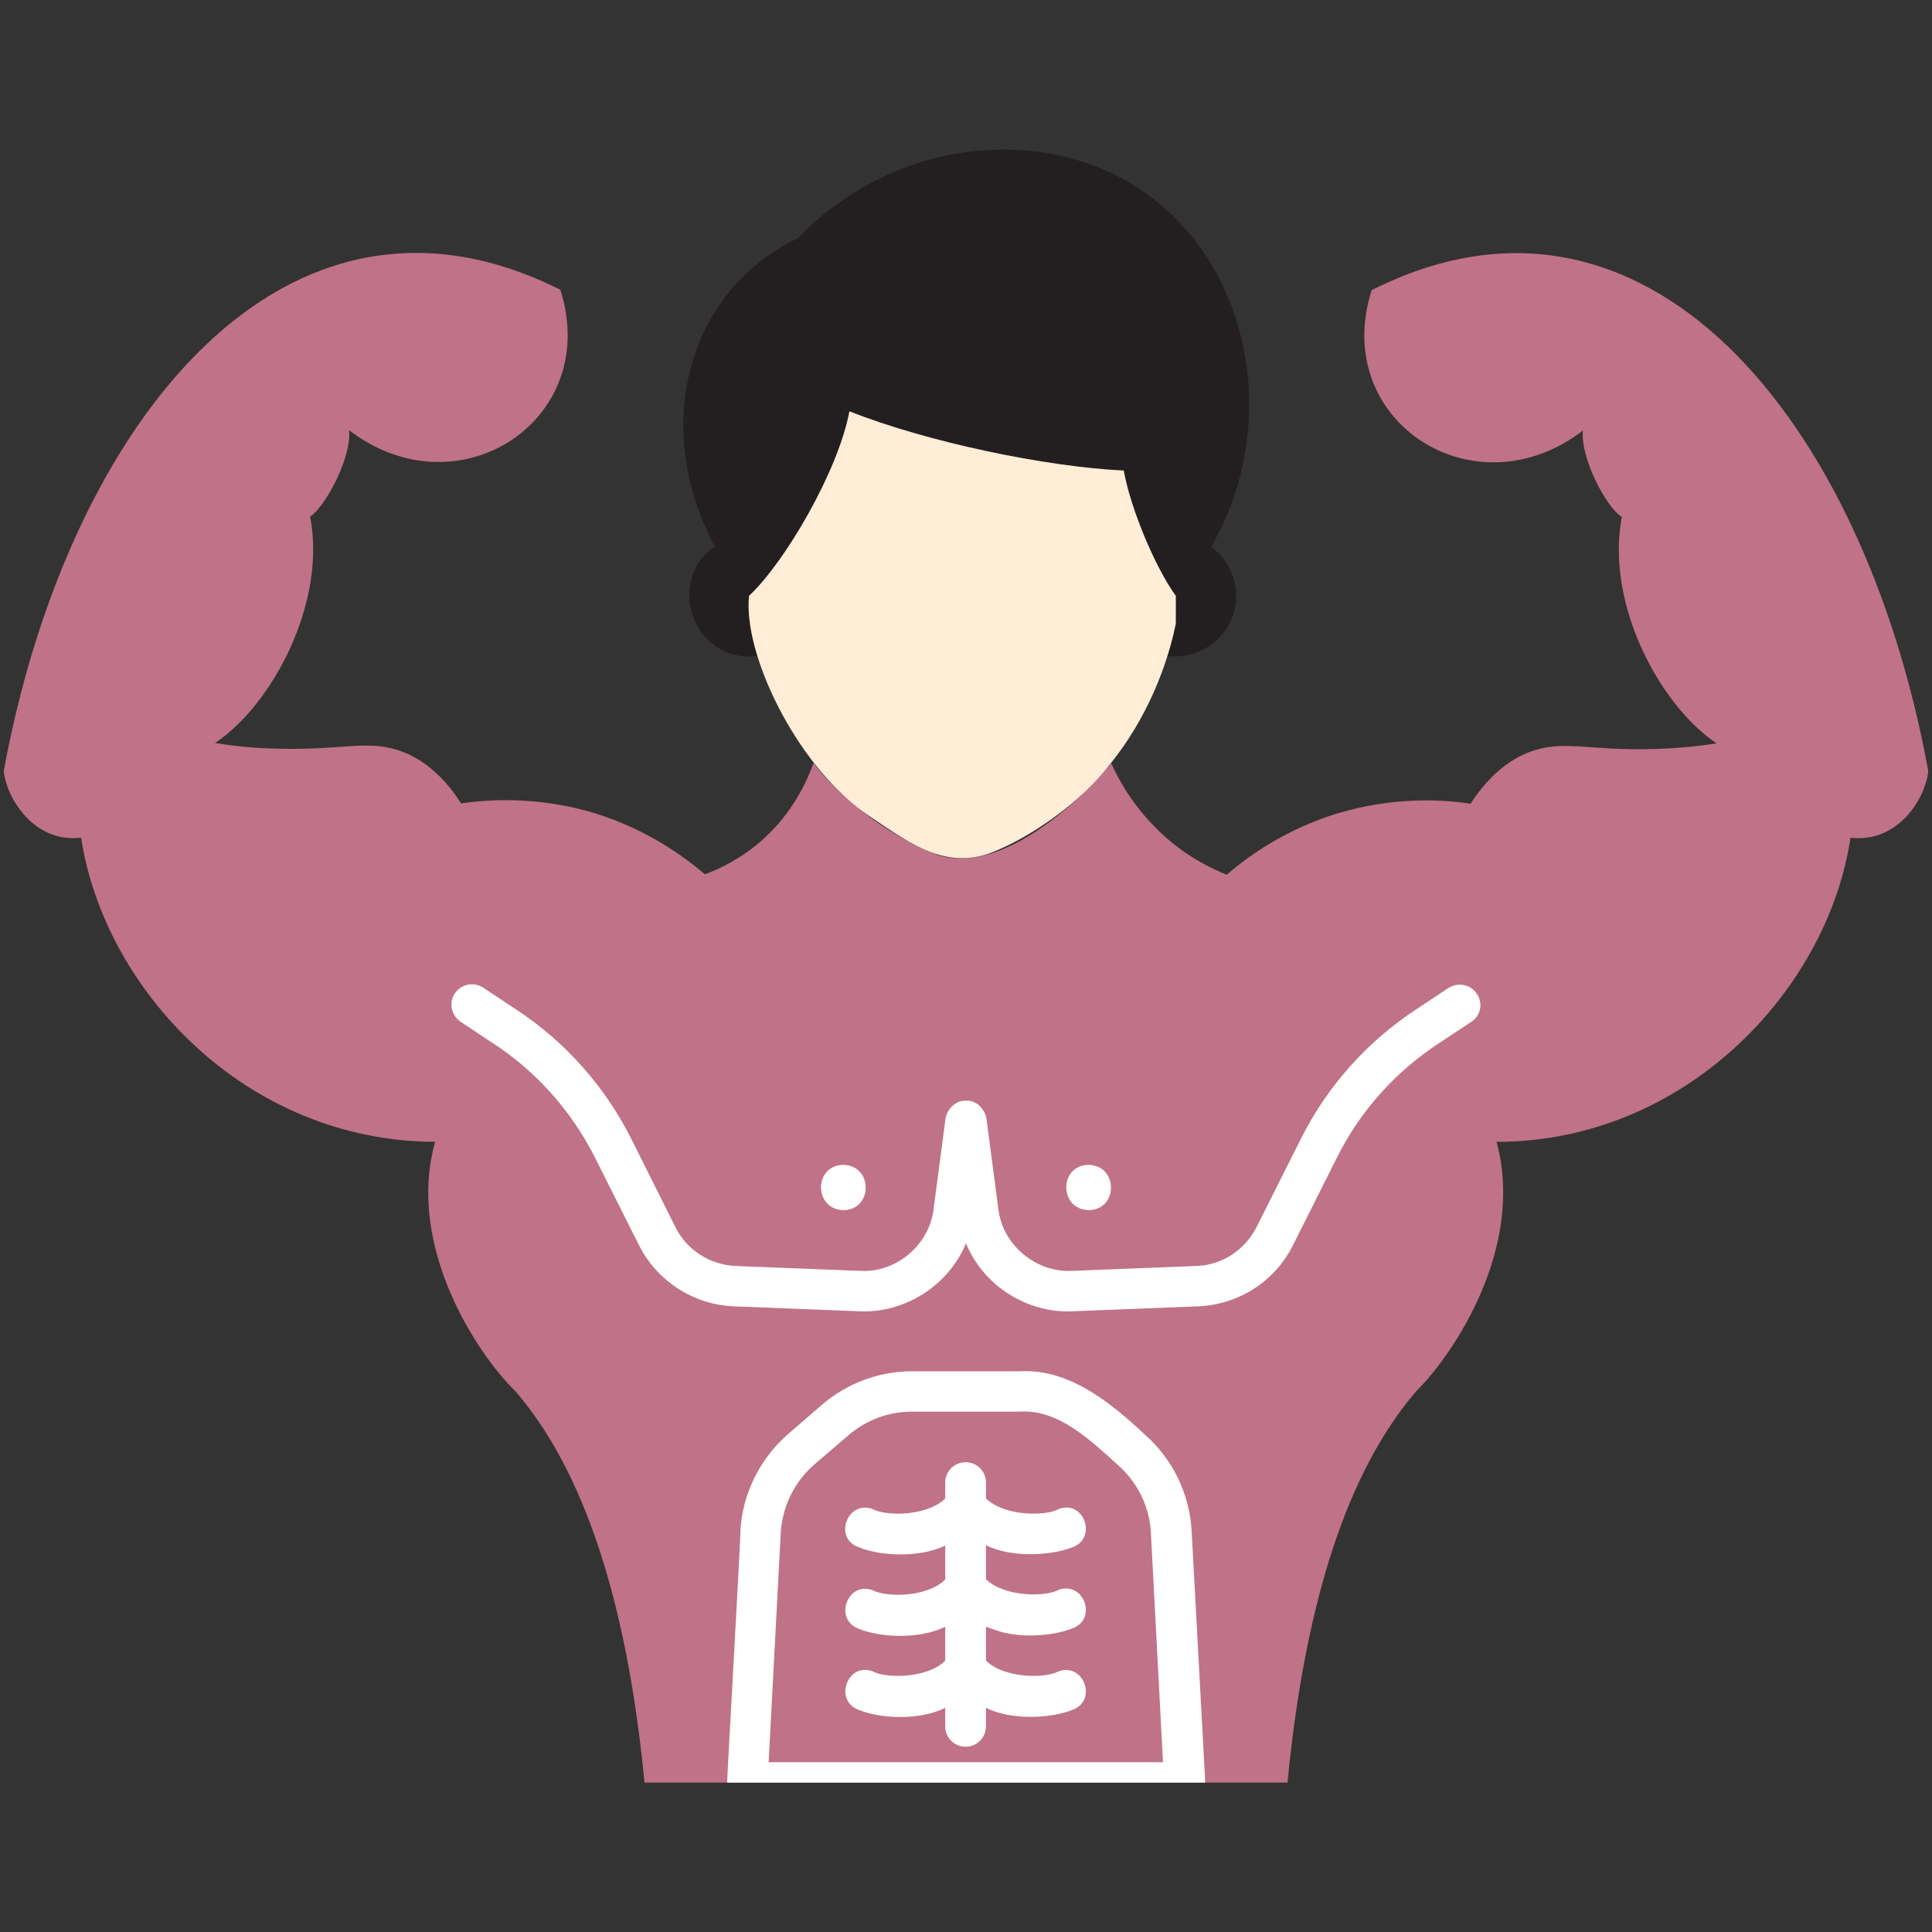 <svg xmlns="http://www.w3.org/2000/svg" fill="none" viewBox="0 0 80 80" height="80" width="80">
<rect x="0" y="0" width="80" height="80" fill="#333333" stroke="none"/>
<path fill="#C07288" d="M79.844 31.922C79.766 32.922 78.688 34.922 76.625 34.688C75.688 40.985 69.781 47.282 61.969 47.282C63.156 51.625 60.219 56.047 58.641 57.61C56.547 60.047 54.203 64.578 53.312 73.813H26.688C25.797 64.578 23.438 60.047 21.344 57.61C19.75 56.063 16.812 51.61 18.016 47.282C10.141 47.25 4.312 40.953 3.359 34.688C1.328 34.922 0.234 32.922 0.156 31.922C2.828 17.375 11.875 6.297 23.203 12C24.922 17.391 18.984 21.282 14.453 17.813C14.578 18.891 13.5 20.953 12.844 21.391C13.531 25.016 11.234 29.219 8.906 30.766C9.484 30.86 10.406 30.985 11.531 31C14.219 31.078 15.25 30.594 16.656 31.125C17.312 31.375 18.234 31.922 19.094 33.266C20.188 33.11 22.25 32.953 24.625 33.672C26.844 34.36 28.359 35.5 29.188 36.203C29.781 35.985 30.672 35.563 31.531 34.813C32.859 33.641 33.438 32.282 33.688 31.594C34.875 33.203 37.094 34.75 38.797 35.391C41.297 36.235 44.438 33.485 46.016 31.61C46.359 32.375 47.078 33.672 48.453 34.828C49.312 35.547 50.172 35.969 50.797 36.219C51.609 35.516 53.141 34.375 55.359 33.688C57.75 32.969 59.797 33.11 60.891 33.282C61.766 31.938 62.672 31.391 63.328 31.141C64.734 30.61 65.766 31.094 68.453 31.016C69.578 30.985 70.5 30.875 71.078 30.782C68.75 29.219 66.469 25.032 67.156 21.407C66.484 20.985 65.422 18.907 65.547 17.828C61.016 21.297 55.078 17.407 56.797 12.016C68.125 6.297 77.188 17.375 79.844 31.922Z"></path>
<path fill="#231F20" d="M31.376 27.156C28.767 27.531 27.47 24.047 29.626 22.609C30.017 23.328 30.485 24.016 31.032 24.672C31.001 25.609 31.032 26.141 31.376 27.156ZM51.188 24.672C51.204 26.172 49.829 27.359 48.345 27.156C48.688 26.141 48.72 25.609 48.688 24.672C49.267 24.031 49.751 23.359 50.157 22.641C50.782 23.109 51.188 23.844 51.188 24.672Z"></path>
<path fill="#231F20" d="M48.688 24.672C47.813 23.469 46.781 21 46.547 19.5C43.313 19.344 38.438 18.312 35.188 17.047C34.735 19.484 32.547 23.265 31.031 24.687C26.672 19.625 27.656 12.422 33.047 9.859C37.094 5.656 43.391 5.094 47.485 8.031C52.36 11.5 53.391 19.406 48.688 24.672Z"></path>
<path fill="#FFEDD7" d="M48.688 24.672V25.828C48.485 26.812 47.86 29.266 46.016 31.578C44.813 33.188 42.626 34.734 40.907 35.359C38.969 36 37.485 34.781 35.751 33.625C32.876 31.516 30.766 27.016 31.016 24.672C32.532 23.25 34.719 19.469 35.172 17.031C38.407 18.312 43.297 19.328 46.532 19.484C46.797 21 47.813 23.469 48.688 24.672Z"></path>
<path fill="white" d="M49.344 63.407C49.266 61.86 48.547 60.391 47.375 59.375C45.969 58.063 44.266 56.672 42.235 56.782H37.766C36.391 56.782 35.063 57.281 34.032 58.172L32.641 59.375C31.469 60.391 30.735 61.86 30.657 63.407C30.688 63.438 30.094 73.781 30.11 73.813H49.907C49.907 73.797 49.344 63.438 49.344 63.407ZM31.828 72.969L32.328 63.485C32.391 62.391 32.891 61.36 33.719 60.641L35.125 59.438C35.86 58.797 36.797 58.453 37.766 58.453H42.235C43.828 58.344 45.172 59.657 46.266 60.641C47.094 61.36 47.61 62.391 47.657 63.485L48.157 72.969H31.828Z"></path>
<path fill="white" d="M41.187 67.484C42.202 67.875 43.655 67.734 44.421 67.422C45.452 67.031 44.874 65.469 43.843 65.828C43.28 66.141 41.577 66.125 40.827 65.391V63.984C41.89 64.516 43.53 64.422 44.421 64.063C45.452 63.672 44.874 62.094 43.843 62.484C43.28 62.797 41.577 62.781 40.827 62.047V61.391C40.827 60.922 40.452 60.547 39.983 60.547C39.515 60.547 39.14 60.922 39.14 61.391V62.047C38.405 62.781 36.702 62.797 36.124 62.484C35.093 62.109 34.499 63.688 35.546 64.063C36.437 64.438 38.077 64.516 39.14 64V65.406C38.405 66.141 36.702 66.156 36.124 65.844C35.093 65.469 34.515 67.047 35.546 67.438C36.437 67.813 38.077 67.891 39.14 67.359V68.766C38.405 69.5 36.702 69.516 36.124 69.203C35.093 68.828 34.515 70.406 35.546 70.797C36.437 71.172 38.077 71.25 39.14 70.719V71.484C39.14 71.953 39.515 72.328 39.983 72.328C40.452 72.328 40.827 71.953 40.827 71.484V70.719C41.89 71.25 43.53 71.156 44.421 70.797C45.452 70.406 44.874 68.844 43.843 69.203C43.28 69.516 41.577 69.5 40.827 68.766V67.359C40.952 67.406 41.077 67.453 41.187 67.484ZM61.155 41.156C60.905 40.766 60.374 40.656 59.983 40.906L58.64 41.797C56.593 43.141 54.937 45 53.843 47.203L52.03 50.813C51.546 51.766 50.593 52.391 49.53 52.422L44.358 52.625C42.89 52.688 41.515 51.547 41.343 50.078L40.843 46.297C40.765 45.906 40.421 45.547 39.999 45.578C39.593 45.547 39.233 45.906 39.155 46.297L38.655 50.078C38.483 51.547 37.108 52.703 35.64 52.625L30.468 52.422C29.405 52.375 28.437 51.766 27.968 50.813L26.155 47.188C25.062 45 23.405 43.125 21.343 41.781L19.999 40.891C19.608 40.641 19.093 40.75 18.827 41.141C18.577 41.531 18.687 42.047 19.077 42.313L20.421 43.203C22.218 44.375 23.671 46.016 24.64 47.938L26.452 51.547C27.202 53.047 28.718 54.031 30.405 54.094L35.577 54.297C37.452 54.391 39.28 53.234 39.999 51.484C40.718 53.234 42.53 54.391 44.421 54.297L49.593 54.094C51.28 54.031 52.796 53.063 53.546 51.547L55.358 47.938C56.312 46.016 57.78 44.375 59.577 43.203L60.921 42.313C61.312 42.063 61.421 41.547 61.155 41.156Z"></path>
<path fill="white" d="M34.922 50.109C36.156 50.094 36.156 48.266 34.922 48.234C33.688 48.25 33.688 50.078 34.922 50.109ZM45.078 50.109C46.312 50.094 46.312 48.266 45.078 48.234C43.844 48.25 43.844 50.078 45.078 50.109Z"></path>
</svg>
